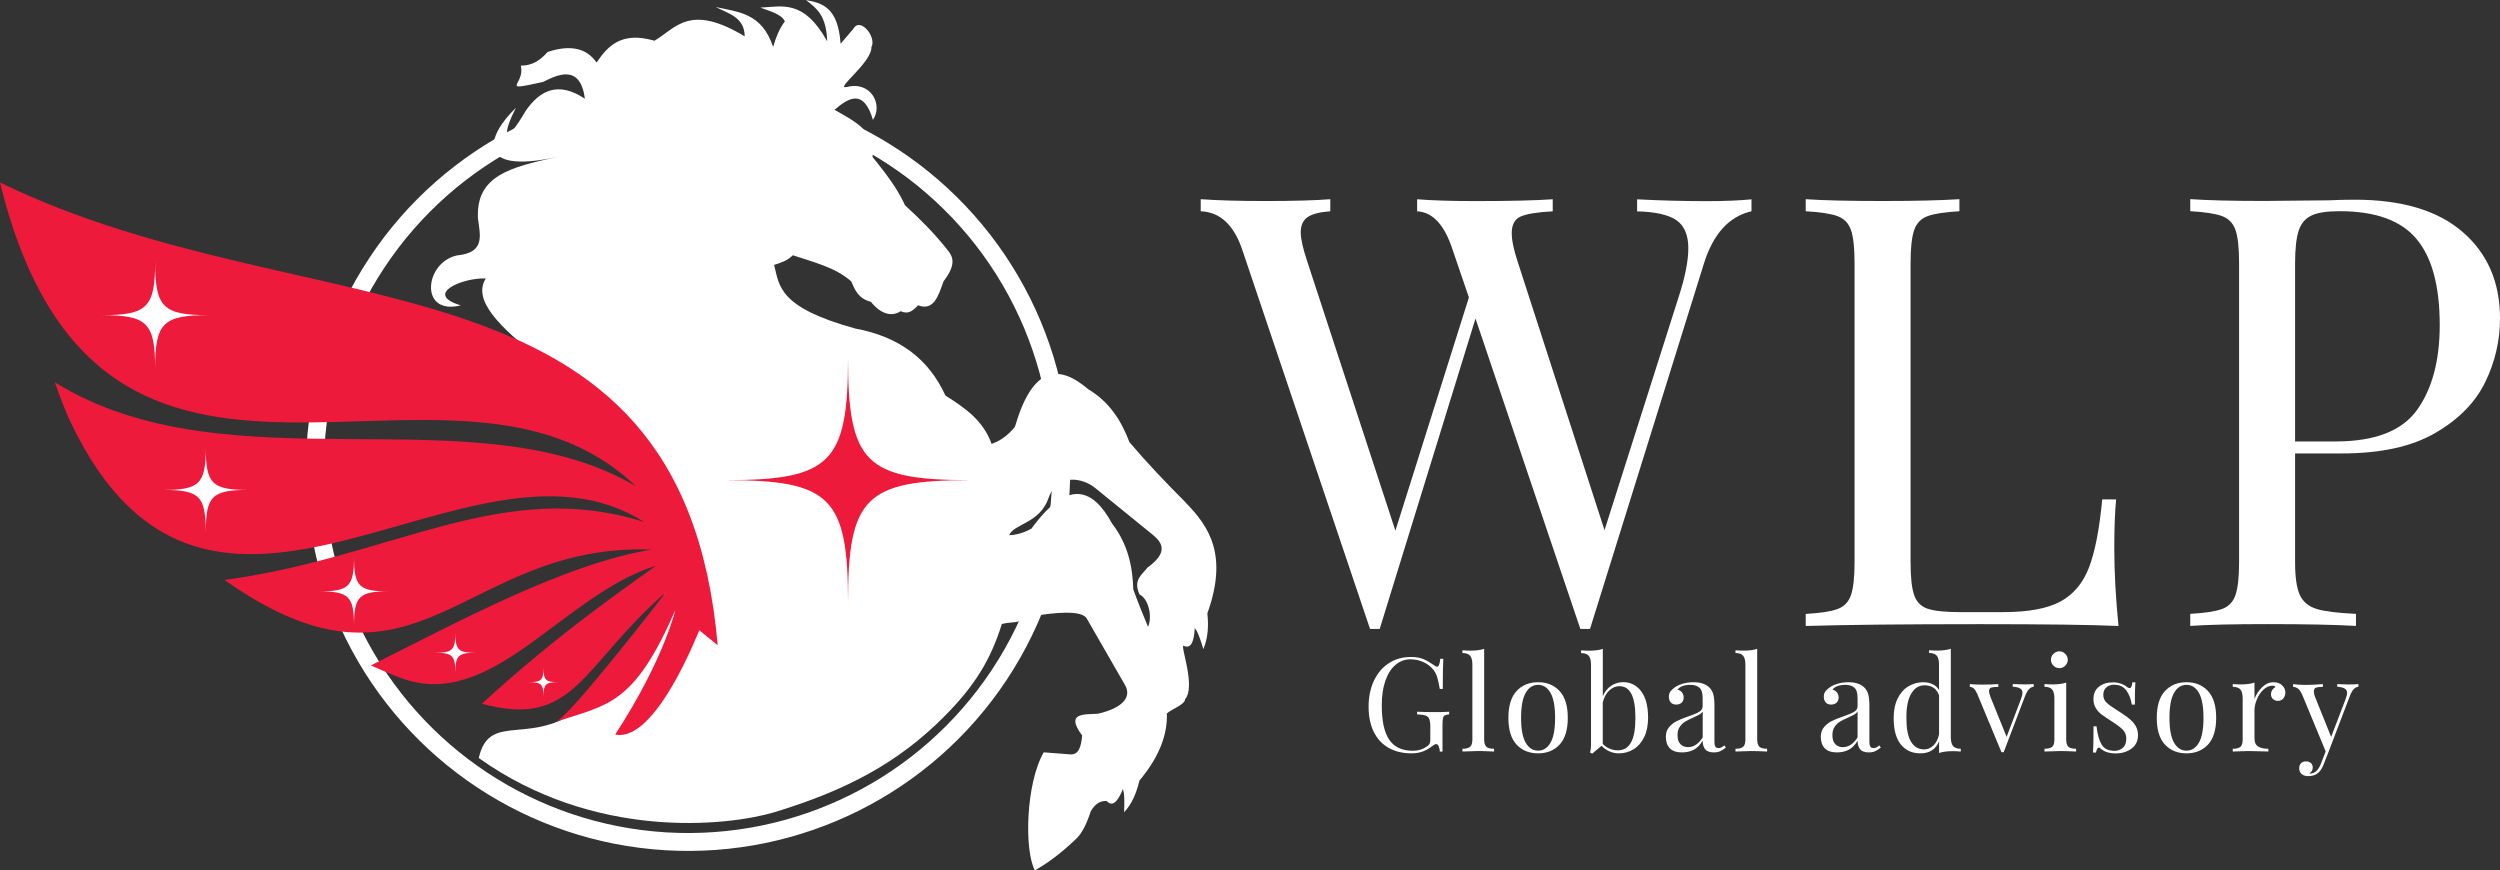 <svg xmlns="http://www.w3.org/2000/svg" id="Calque_1" data-name="Calque 1" viewBox="0 0 398.22 138.65"><rect x="0" y="0" width="398.22" height="138.65" fill="#333333" stroke="none"/><defs><style>      .cls-1, .cls-2 {        fill: #fff;      }      .cls-1, .cls-3 {        fill-rule: evenodd;      }      .cls-4, .cls-3 {        fill: #ed1a3b;      }      .cls-5 {        fill: none;        stroke: #fff;        stroke-miterlimit: 10;        stroke-width: 2.85px;      }      .cls-6 {        isolation: isolate;      }    </style></defs><path class="cls-1" d="M188.87,80.04c-3.09-3.08-6.11-6.25-8.96-9.6-1.28-3.37-3.13-6.38-6.54-8.42-4.73-4.04-8.87-3.78-11.71,5.98-1.23,1.5-2.47,2.27-3.71,2.71-1.35-3.79-4.32-5.78-7.35-7.7-2.78-6.05-7.57-9.41-14.37-10.68-12.23-3.38-12.08-6.76-12.92-10.14,1.08-.32,2.14-.69,2.98-1.53,3.28,1.1,6.77,1.92,9.3,4.16.59,1.34,1.1,2.73,3.14,3.26,1.59,2,3.37,2.41,4.73,1.49,1.08.45,1.7.2,2.79-.94,2.51.96,3.22-1.52,4.04-3.81,2.02-2.63,1.55-3.85.73-4.89-2.29-2.91-4.58-5.13-6.87-7.24-.43-.96-.97-1.92-1.58-2.88-1.03-1.6-2.29-3.21-3.59-4.81.64-3.99-2.83-5.68-6.05-7.51,2.4-2.06,4.68-3.26,6.12,1.61,1.63-2.38-.27-6.21-4.13-5.25-2.18.54,3.96-3.86,3.89-6.35.86-1.64-1.82-4.84-2.87-2.92-.68.8-1.36,1.59-2.04,2.39-.42-5.84-2.93-6.48-5.51-6.96,1.58,1.26,3.25,2.33,3.37,6.57-3.73-6.74-7.17-5.52-10.65-5.37,1.56.59,3.36,1.03,3.91,2.19-.9,1.21-1.45,2.6-1.87,4.08-1.81-5.48-5.61-5.56-9.14-6.36,2.05,1.06,4.59,1.63,4.61,4.67-8.76-5.28-10.9-1.37-14.37.7-5.15-1.5-7.39.72-9.22,3.48-1.5-2.18-3.96-2.96-7.81-1.69-1.15,1.34-2.51,2.2-4.26,2.17.77,3.09-3.71,4.18,3.55,2.6,2.29-1.15,5.92-2.92,6.66,2.68-4.21-2.8-7.1-1.41-9.41,1.89-3.68,6.28-3.69,3.51-1.56-.46-4.76,4.55-6.57,10.68,6.45,7.86-7.5,1.64-12.82,3.02-12.52,9.71.34,2.81,1.22,5.5-3.36,5.96-5.15,1.12-6.03,9.61.62,7.95-6.08-1.83.53-4.48,3.99-4.28-4.39,6.98,18.09,17.14,25.71,28.32,6.44,9.45,3.03,17.58,4.41,17.96-.83,2.11-1.9,4.58-3.24,7.72-2.35,4.43-6.82,10.84-10.37,13.4-8.98,7.86-15.83,1.12-17.63,8.98,18.37,13.1,39.42,10.89,47.05,8.65,11.58-3.52,19.74-7.89,27.04-15.2,4.89-4.9,7.44-9.06,9.23-14.79,1.34-.4,2.67,0,4.61-1.19,3.76-.67,8.14-1.08,8.92.32,2.04,3.54,4.08,7.08,6.11,10.62,1.08,1.92-.44,3.64-4.33,4.54-2.1.15-5.31-.27-2.51,3.47-.17,1.8-.56,3.21-2.07,2.99-1.35-.1-2.7-.2-4.06-.31-2.86,4.97-3.12,15.64-1.4,18.81,1.86-1.09,3.88-2.47,6.48-4.95,1.03-.92,1.79-2.54,2.42-4.49.69-1.17,1.54-1.71,2.55-1.61.83.92,1.68.29,2.56-1.89.27.67.27,2.01.19,3.68,1.28-1.35,1.97-3.07,2.45-5.05,3.36-4.04,4.46-7.51,4.37-10.69.68-.67,2.92-1.41,2.9-2.28,1.76-1.95-.82-8.63-.24-8.51,1.07.52,1.66-.41,1.78-2.81.47.52.9,1.77,1.37,3.35.75-1.78.85-3.66.64-5.7,3.3-9.21.36-13.76-3.47-17.65ZM182.74,90.45c-.7.99-2.35,1.9-1.22,4.25,1.34.59,2.11,3.39,1.35,5.15-.83-1.97-1.62-3.95-2.35-5.96-.11-3.66-.86-7.22-3.38-10.5-3.11-5.69-7.05-7.12-12.85.82-1.3.71-2.46,1-3.53,1.04.73-1.86,4.83-1.81,6.27-5.94,1.4-4.01,5.5-3.2,7.47-1.54,3.04,2.48,6.08,4.95,9.13,7.42,1.62,1.35,2.44,2.84-.89,5.25Z"></path><circle class="cls-5" cx="109.6" cy="74.66" r="59.45" transform="translate(28.47 179.56) rotate(-86.54)"></circle><path class="cls-3" d="M114.32,102.77C108.69,38.06,49.63,53.23,0,29.07c16.11,65.73,71.68,20.04,101.24,48.35-25.63-15.06-64.8.63-92.5-16.52.88,2.54,1.73,4.72,2.54,6.41,22.3,46.76,63.37-1.95,91.35,15.85-22.59-7.19-39.99,5.58-66.86,9.22,30.88,21.82,37.75-5.95,68.03-4.84-13.74,2.24-30.67,11.42-44.72,18.45,1.68.77,3.25,1.44,4.66,1.97,14.6,5.53,25.74-13.13,40.73-17.84-4.47,3.28-15.45,10.69-27.71,21.98,14.86,4.03,15.81-6.02,29.29-17.74,0,0-15.3,19.88-17.55,20.62,8.4-2.76,12.48-2.66,19.08-17.81,0,0-1.9,8.06-9.59,19.83,6.53,1.38,13.36-16.66,13.4-16.6l2.95,2.39Z"></path><path class="cls-2" d="M24.71,41.64c0,7.34,1.22,8.56,8.56,8.56-7.34,0-8.56,1.22-8.56,8.56,0-7.34-1.22-8.56-8.56-8.56,7.34,0,8.56-1.22,8.56-8.56Z"></path><path class="cls-2" d="M32.78,71.24c0,5.83.97,6.8,6.8,6.8-5.83,0-6.8.97-6.8,6.8,0-5.83-.97-6.8-6.8-6.8,5.83,0,6.8-.97,6.8-6.8Z"></path><path class="cls-2" d="M56.39,88.67c0,4.74.79,5.53,5.53,5.53-4.74,0-5.53.79-5.53,5.53,0-4.74-.79-5.53-5.53-5.53,4.74,0,5.53-.79,5.53-5.53Z"></path><path class="cls-2" d="M72.53,100.79c0,2.73.46,3.19,3.19,3.19-2.73,0-3.19.46-3.19,3.19,0-2.73-.46-3.19-3.19-3.19,2.73,0,3.19-.46,3.19-3.19Z"></path><path class="cls-2" d="M86.57,106.32c0,2,.33,2.34,2.34,2.34-2,0-2.34.33-2.34,2.34,0-2-.33-2.34-2.34-2.34,2,0,2.34-.33,2.34-2.34Z"></path><path class="cls-4" d="M135.08,57.03c0,16.67,2.78,19.45,19.45,19.45-16.67,0-19.45,2.78-19.45,19.45,0-16.67-2.78-19.45-19.45-19.45,16.67,0,19.45-2.78,19.45-19.45Z"></path><path class="cls-2" d="M278.99,31.73v1.92c-3.59.83-6.11,3.62-7.58,8.35l-18.14,58.18h-1.54l-16.7-49.44-15.26,49.44h-1.54l-20.35-60.39c-1.34-3.97-3.55-6.02-6.62-6.14v-1.92c2.62.19,6.05.29,10.27.29,4.61,0,8.06-.1,10.37-.29v1.92c-1.73.13-2.94.45-3.65.96-.71.51-1.06,1.31-1.06,2.4,0,1.02.35,2.59,1.06,4.7l14.02,42.82,11.71-37.15-2.59-7.58c-1.28-3.97-3.17-6.02-5.66-6.14v-1.92c2.3.19,5.41.29,9.31.29,5.5,0,9.6-.1,12.29-.29v1.92c-2.43.13-4.13.4-5.09.82-.96.42-1.44,1.3-1.44,2.64,0,1.15.32,2.69.96,4.61l13.82,42.72,11.81-37.15c1.02-3.14,1.54-5.73,1.54-7.78s-.64-3.6-1.92-4.46c-1.28-.86-3.36-1.33-6.24-1.39v-1.92c3.65.19,7.33.29,11.04.29,2.88,0,5.28-.1,7.2-.29Z"></path><path class="cls-2" d="M312.11,33.65c-2.3.13-3.98.38-5.04.77-1.06.38-1.78,1.12-2.16,2.21-.38,1.09-.58,2.85-.58,5.28v47.62c0,2.43.19,4.19.58,5.28.38,1.09,1.1,1.81,2.16,2.16,1.06.35,2.74.53,5.04.53h7.01c3.97,0,6.99-.56,9.07-1.68,2.08-1.12,3.6-2.93,4.56-5.42.96-2.5,1.66-6.11,2.11-10.85h2.21c-.19,1.98-.29,4.61-.29,7.87,0,3.65.22,7.74.67,12.29-4.35-.19-11.68-.29-21.98-.29-12.29,0-21.57.1-27.84.29v-1.92c2.3-.13,3.98-.38,5.04-.77,1.06-.38,1.78-1.12,2.16-2.21.38-1.09.58-2.85.58-5.28v-47.62c0-2.43-.19-4.19-.58-5.28-.38-1.09-1.1-1.82-2.16-2.21-1.06-.38-2.74-.64-5.04-.77v-1.92c2.69.19,6.78.29,12.29.29,5.12,0,9.18-.1,12.19-.29v1.92Z"></path><path class="cls-2" d="M365.58,72.24v17.28c0,2.43.25,4.19.77,5.28.51,1.09,1.41,1.82,2.69,2.21,1.28.38,3.36.64,6.24.77v1.92c-3.33-.19-8.03-.29-14.11-.29-5.51,0-9.6.1-12.29.29v-1.92c2.3-.13,3.98-.38,5.04-.77,1.06-.38,1.78-1.12,2.16-2.21.38-1.09.58-2.85.58-5.28v-47.62c0-2.43-.19-4.19-.58-5.28-.38-1.09-1.1-1.82-2.16-2.21-1.06-.38-2.74-.64-5.04-.77v-1.92c2.69.19,6.59.29,11.71.29l10.37-.1c1.22-.06,2.59-.1,4.13-.1,7.49,0,13.22,1.71,17.18,5.14,3.97,3.43,5.95,8.02,5.95,13.78,0,3.52-.78,6.9-2.35,10.13-1.57,3.23-4.22,5.94-7.97,8.11-3.74,2.18-8.72,3.26-14.93,3.26h-7.39ZM368.22,34.32c-.99.45-1.68,1.25-2.06,2.4-.38,1.15-.58,2.88-.58,5.18v28.42h6.43c6.27,0,10.61-1.68,13.01-5.04,2.4-3.36,3.6-7.86,3.6-13.49,0-6.21-1.23-10.78-3.7-13.73-2.46-2.94-6.54-4.42-12.24-4.42-1.98,0-3.47.22-4.46.67Z"></path><g class="cls-6"><path class="cls-2" d="M226.75,104.99c.53.23,1.11.57,1.73,1.01.18.14.32.21.42.21.26,0,.44-.42.52-1.27h.48c-.06.9-.08,2.5-.08,4.8h-.48c-.12-.74-.26-1.35-.4-1.83-.14-.48-.35-.9-.65-1.26-.4-.5-.93-.9-1.57-1.19-.65-.29-1.32-.44-2.03-.44-.92,0-1.72.3-2.42.9-.7.6-1.23,1.45-1.61,2.56-.38,1.1-.56,2.4-.56,3.87,0,2.5.4,4.33,1.2,5.5.8,1.16,2.05,1.74,3.76,1.74.83,0,1.56-.22,2.17-.65.25-.17.41-.33.49-.49.08-.16.11-.38.11-.66v-2c0-.58-.06-1.01-.17-1.27-.11-.26-.31-.44-.58-.54-.28-.1-.73-.16-1.36-.19v-.42c.72.04,1.7.06,2.94.06.95,0,1.67-.02,2.17-.06v.42c-.32.03-.55.08-.7.17s-.24.24-.29.48c-.05.24-.07.62-.07,1.15v4.13h-.42c-.01-.28-.07-.55-.17-.8s-.23-.39-.4-.39c-.08,0-.17.02-.25.06-.08.04-.23.14-.44.29-.49.38-.99.66-1.51.84-.52.19-1.1.28-1.74.28-1.43,0-2.66-.3-3.68-.89s-1.8-1.44-2.35-2.56c-.54-1.11-.81-2.44-.81-3.98s.29-2.98.87-4.18c.58-1.2,1.37-2.13,2.39-2.77,1.01-.65,2.17-.97,3.46-.97.82,0,1.49.11,2.02.34Z"></path><path class="cls-2" d="M236.41,117.77c0,.57.12.96.35,1.18.24.22.65.32,1.23.32v.44c-1.28-.06-2.12-.08-2.52-.08s-1.24.03-2.52.08v-.44c.58,0,.99-.11,1.23-.32.24-.22.35-.61.35-1.18v-11.91c0-.64-.12-1.11-.35-1.4-.24-.29-.65-.44-1.23-.44v-.44c.43.04.86.06,1.29.06.88,0,1.6-.1,2.17-.29v14.41Z"></path><path class="cls-2" d="M248.43,110.08c.87.94,1.3,2.36,1.3,4.27s-.44,3.32-1.3,4.25c-.87.93-2.01,1.4-3.43,1.4s-2.56-.47-3.43-1.4c-.87-.93-1.3-2.35-1.3-4.25s.43-3.33,1.3-4.27c.87-.94,2.01-1.41,3.43-1.41s2.56.47,3.43,1.41ZM243.02,110.37c-.49.85-.73,2.18-.73,3.97s.24,3.11.73,3.96c.49.85,1.15,1.27,1.98,1.27s1.49-.42,1.98-1.27c.49-.85.73-2.17.73-3.96s-.24-3.12-.73-3.97c-.49-.86-1.15-1.28-1.98-1.28s-1.5.43-1.98,1.28Z"></path><path class="cls-2" d="M261.43,110.13c.73.97,1.09,2.38,1.09,4.21,0,1.21-.21,2.24-.63,3.09-.42.85-.98,1.49-1.68,1.92s-1.48.65-2.35.65c-.51,0-1.01-.1-1.49-.31-.48-.21-.9-.51-1.26-.9l-1.48,1.25-.35-.15c.1-.35.15-.75.15-1.21v-12.81c0-.64-.12-1.11-.35-1.4-.24-.29-.65-.44-1.23-.44v-.44c.44.04.88.06,1.29.06.88,0,1.6-.1,2.17-.29v7.53c.31-.71.75-1.26,1.32-1.65.58-.39,1.22-.58,1.93-.58,1.18,0,2.14.49,2.87,1.46ZM259.8,118.26c.47-.84.7-2.14.7-3.91s-.21-2.96-.63-3.8c-.42-.83-1.06-1.25-1.92-1.25-.58,0-1.12.23-1.61.68-.49.45-.83,1.09-1.04,1.91v6.61c.32.33.69.59,1.11.76s.85.26,1.29.26c.93,0,1.63-.42,2.1-1.26Z"></path><path class="cls-2" d="M265.99,119.2c-.42-.44-.64-1.05-.64-1.83,0-.63.17-1.14.51-1.54.34-.4.74-.72,1.21-.96.47-.24,1.08-.49,1.85-.75.78-.26,1.36-.51,1.73-.73.38-.22.56-.52.56-.9v-1.29c0-.81-.17-1.36-.51-1.66-.34-.3-.82-.45-1.43-.45-.97,0-1.66.25-2.06.75.28.07.51.22.7.44.19.22.28.5.28.83s-.11.62-.33.82c-.22.2-.51.3-.86.3-.39,0-.68-.12-.88-.36s-.29-.54-.29-.89.08-.61.24-.83c.16-.22.4-.44.72-.67.33-.24.76-.43,1.27-.58.51-.15,1.08-.23,1.69-.23,1.08,0,1.9.26,2.46.77.35.32.58.71.7,1.16.12.45.18,1.05.18,1.78v5.8c0,.35.05.6.15.75.1.15.26.23.5.23.17,0,.32-.04.47-.11.15-.08.3-.18.47-.32l.23.35c-.36.28-.67.48-.93.59s-.58.18-.97.18c-.67,0-1.13-.17-1.4-.5-.26-.33-.4-.79-.4-1.36-.42.7-.9,1.18-1.44,1.45-.54.27-1.15.41-1.84.41-.88,0-1.53-.22-1.95-.66ZM271.22,117.43v-4.09c-.12.19-.3.35-.52.48-.22.12-.56.29-1.02.5-.53.22-.96.43-1.28.64-.33.2-.61.48-.84.82-.24.35-.35.79-.35,1.33,0,.63.15,1.1.46,1.42s.71.48,1.21.48c.92,0,1.7-.53,2.36-1.58Z"></path><path class="cls-2" d="M279.9,117.77c0,.57.12.96.35,1.18.24.22.65.32,1.23.32v.44c-1.28-.06-2.12-.08-2.52-.08s-1.24.03-2.52.08v-.44c.58,0,.99-.11,1.23-.32.24-.22.35-.61.35-1.18v-11.91c0-.64-.12-1.11-.35-1.4-.24-.29-.65-.44-1.23-.44v-.44c.43.04.86.06,1.29.06.88,0,1.6-.1,2.17-.29v14.41Z"></path><path class="cls-2" d="M290.67,119.2c-.42-.44-.64-1.05-.64-1.83,0-.63.17-1.14.51-1.54.34-.4.74-.72,1.21-.96.47-.24,1.08-.49,1.85-.75.78-.26,1.36-.51,1.73-.73.38-.22.56-.52.56-.9v-1.29c0-.81-.17-1.36-.51-1.66-.34-.3-.82-.45-1.43-.45-.97,0-1.66.25-2.06.75.28.07.51.22.7.44.19.22.28.5.28.83s-.11.62-.33.82c-.22.2-.51.3-.86.3-.39,0-.68-.12-.88-.36s-.29-.54-.29-.89.08-.61.24-.83c.16-.22.4-.44.72-.67.33-.24.76-.43,1.27-.58.51-.15,1.08-.23,1.69-.23,1.08,0,1.9.26,2.46.77.35.32.58.71.7,1.16.12.45.18,1.05.18,1.78v5.8c0,.35.05.6.15.75.1.15.26.23.5.23.17,0,.32-.04.47-.11.15-.08.3-.18.47-.32l.23.35c-.36.28-.67.48-.93.59s-.58.18-.97.18c-.67,0-1.13-.17-1.4-.5-.26-.33-.4-.79-.4-1.36-.42.7-.9,1.18-1.44,1.45-.54.27-1.15.41-1.84.41-.88,0-1.53-.22-1.95-.66ZM295.89,117.43v-4.09c-.12.19-.3.35-.52.48-.22.12-.56.29-1.02.5-.53.22-.96.43-1.28.64-.33.2-.61.48-.84.82-.24.35-.35.79-.35,1.33,0,.63.15,1.1.46,1.42s.71.48,1.21.48c.92,0,1.7-.53,2.36-1.58Z"></path><path class="cls-2" d="M311.1,118.83c.24.29.65.44,1.23.44v.44c-.43-.04-.86-.06-1.29-.06-.88,0-1.6.1-2.17.29v-1.86c-.25.63-.63,1.1-1.13,1.43s-1.11.49-1.84.49c-1.33,0-2.38-.48-3.14-1.44s-1.13-2.36-1.12-4.21c0-1.21.21-2.24.64-3.1.42-.86.99-1.5,1.71-1.93.72-.43,1.5-.65,2.37-.65.53,0,1.01.1,1.45.3s.79.51,1.05.93v-4.05c0-.64-.12-1.11-.35-1.4s-.65-.44-1.23-.44v-.44c.44.04.88.06,1.29.06.88,0,1.6-.1,2.17-.29v14.08c0,.64.12,1.11.35,1.4ZM307.97,118.75c.43-.42.73-1.01.9-1.77v-6.21c-.38-1.07-1.15-1.61-2.34-1.61-.86,0-1.56.44-2.09,1.32-.53.88-.79,2.17-.77,3.87-.01,1.67.22,2.92.71,3.76.49.84,1.2,1.26,2.13,1.26.54,0,1.03-.21,1.46-.63Z"></path><path class="cls-2" d="M323.94,108.97v.42c-.28.03-.52.15-.74.38-.22.22-.42.58-.62,1.08l-3.42,8.97h-.35l-3.84-9.24c-.21-.47-.41-.79-.6-.94-.19-.15-.4-.23-.6-.23v-.44c.72.06,1.33.08,1.83.08,1.07,0,1.97-.03,2.71-.08v.44c-.51,0-.89.04-1.13.11-.24.08-.35.27-.35.59,0,.19.08.5.23.92l2.57,6.34,2.29-6.03c.15-.42.23-.74.23-.98,0-.32-.12-.55-.37-.7s-.64-.24-1.18-.28v-.42c.72.04,1.31.06,1.75.06.61,0,1.14-.02,1.58-.06Z"></path><path class="cls-2" d="M329.12,117.77c0,.57.12.96.35,1.18.24.22.65.32,1.23.32v.44c-1.28-.06-2.12-.08-2.52-.08s-1.24.03-2.52.08v-.44c.58,0,.99-.11,1.23-.32.24-.22.35-.61.35-1.18v-6.53c0-.64-.12-1.11-.35-1.4-.24-.29-.65-.44-1.23-.44v-.44c.44.04.88.06,1.29.06.88,0,1.6-.1,2.17-.29v9.03ZM328.97,104.15c.26.26.4.58.4.94s-.13.67-.4.94-.58.4-.94.4-.67-.13-.94-.4-.4-.58-.4-.94.13-.67.4-.94c.26-.26.58-.4.94-.4s.67.13.94.4Z"></path><path class="cls-2" d="M337.88,108.9c.39.15.7.33.94.54.15.11.28.17.38.17.25,0,.4-.31.46-.92h.48c-.06.68-.08,1.86-.08,3.55h-.48c-.15-.92-.45-1.68-.89-2.27s-1.09-.9-1.95-.9c-.5,0-.91.14-1.23.43-.32.29-.48.68-.48,1.18s.17.89.5,1.22c.33.33.87.72,1.61,1.18.13.07.31.19.56.35.64.42,1.15.79,1.54,1.11.39.32.71.69.95,1.11s.37.9.37,1.44c0,.92-.34,1.63-1.03,2.15-.69.51-1.53.77-2.53.77-.63,0-1.17-.1-1.65-.29-.31-.15-.59-.34-.85-.56-.06-.06-.12-.08-.19-.08-.1,0-.18.07-.26.21-.08.14-.14.33-.18.58h-.48c.06-.79.08-2.18.08-4.17h.48c.15,1.31.43,2.28.83,2.93.4.65,1.09.97,2.06.97.49,0,.92-.16,1.29-.48.38-.32.56-.82.56-1.5,0-.54-.18-1-.55-1.38-.37-.38-.97-.83-1.8-1.36-.68-.43-1.21-.79-1.57-1.06-.37-.28-.68-.62-.93-1.02-.25-.4-.38-.88-.38-1.42,0-.88.29-1.54.88-2s1.32-.69,2.21-.69c.5,0,.95.08,1.33.23Z"></path><path class="cls-2" d="M351.71,110.08c.87.94,1.3,2.36,1.3,4.27s-.44,3.32-1.3,4.25c-.87.93-2.01,1.4-3.43,1.4s-2.56-.47-3.43-1.4c-.87-.93-1.3-2.35-1.3-4.25s.43-3.33,1.3-4.27c.87-.94,2.01-1.41,3.43-1.41s2.56.47,3.43,1.41ZM346.3,110.37c-.49.85-.73,2.18-.73,3.97s.24,3.11.73,3.96c.49.85,1.15,1.27,1.98,1.27s1.49-.42,1.98-1.27c.49-.85.73-2.17.73-3.96s-.24-3.12-.73-3.97c-.49-.86-1.15-1.28-1.98-1.28s-1.5.43-1.98,1.28Z"></path><path class="cls-2" d="M363.5,109.15c.35.32.53.71.53,1.17,0,.36-.11.67-.32.93-.22.26-.5.39-.87.39-.31,0-.57-.1-.78-.29-.22-.19-.32-.46-.32-.79,0-.46.24-.83.71-1.13-.1-.14-.24-.21-.44-.21-.54,0-1.04.21-1.48.64-.45.42-.79.94-1.04,1.55-.25.61-.38,1.19-.38,1.73v4.42c0,.64.18,1.08.55,1.33.37.25.92.38,1.66.38v.44l-.5-.02c-1.42-.04-2.32-.06-2.71-.06-.36,0-1.18.03-2.46.08v-.44c.58,0,.99-.11,1.23-.32.24-.22.35-.61.35-1.18v-6.53c0-.64-.12-1.11-.35-1.4-.24-.29-.65-.44-1.23-.44v-.44c.44.04.88.06,1.29.06.88,0,1.6-.1,2.17-.29v2.61c.25-.7.65-1.31,1.2-1.86.55-.54,1.16-.81,1.83-.81.56,0,1.01.16,1.37.48Z"></path><path class="cls-2" d="M375.67,108.97v.42c-.28.03-.53.15-.74.38-.22.22-.42.58-.62,1.08l-3.42,8.97-.71,1.81c-.26.68-.56,1.17-.9,1.46-.21.19-.46.33-.75.42s-.58.12-.88.12c-.42,0-.76-.11-1.02-.33-.26-.22-.4-.53-.4-.92,0-.33.1-.6.29-.8.19-.2.47-.3.81-.3.31,0,.56.09.76.26.2.17.3.41.3.72,0,.42-.19.73-.56.94.03.01.07.02.12.02.76,0,1.36-.54,1.77-1.63l.73-1.9-3.77-9.11c-.24-.47-.47-.79-.71-.94-.24-.15-.47-.23-.71-.23v-.44c.6.08,1.28.13,2.04.13.7,0,1.6-.04,2.71-.13v.44c-.5,0-.87.04-1.1.13-.23.08-.34.29-.34.6,0,.29.08.63.25,1.02l2.5,6.22,2.31-6.03c.15-.42.23-.74.23-.96,0-.32-.12-.56-.38-.71-.25-.15-.65-.25-1.19-.29v-.42c.74.04,1.32.06,1.75.06.61,0,1.14-.02,1.59-.06Z"></path></g></svg>